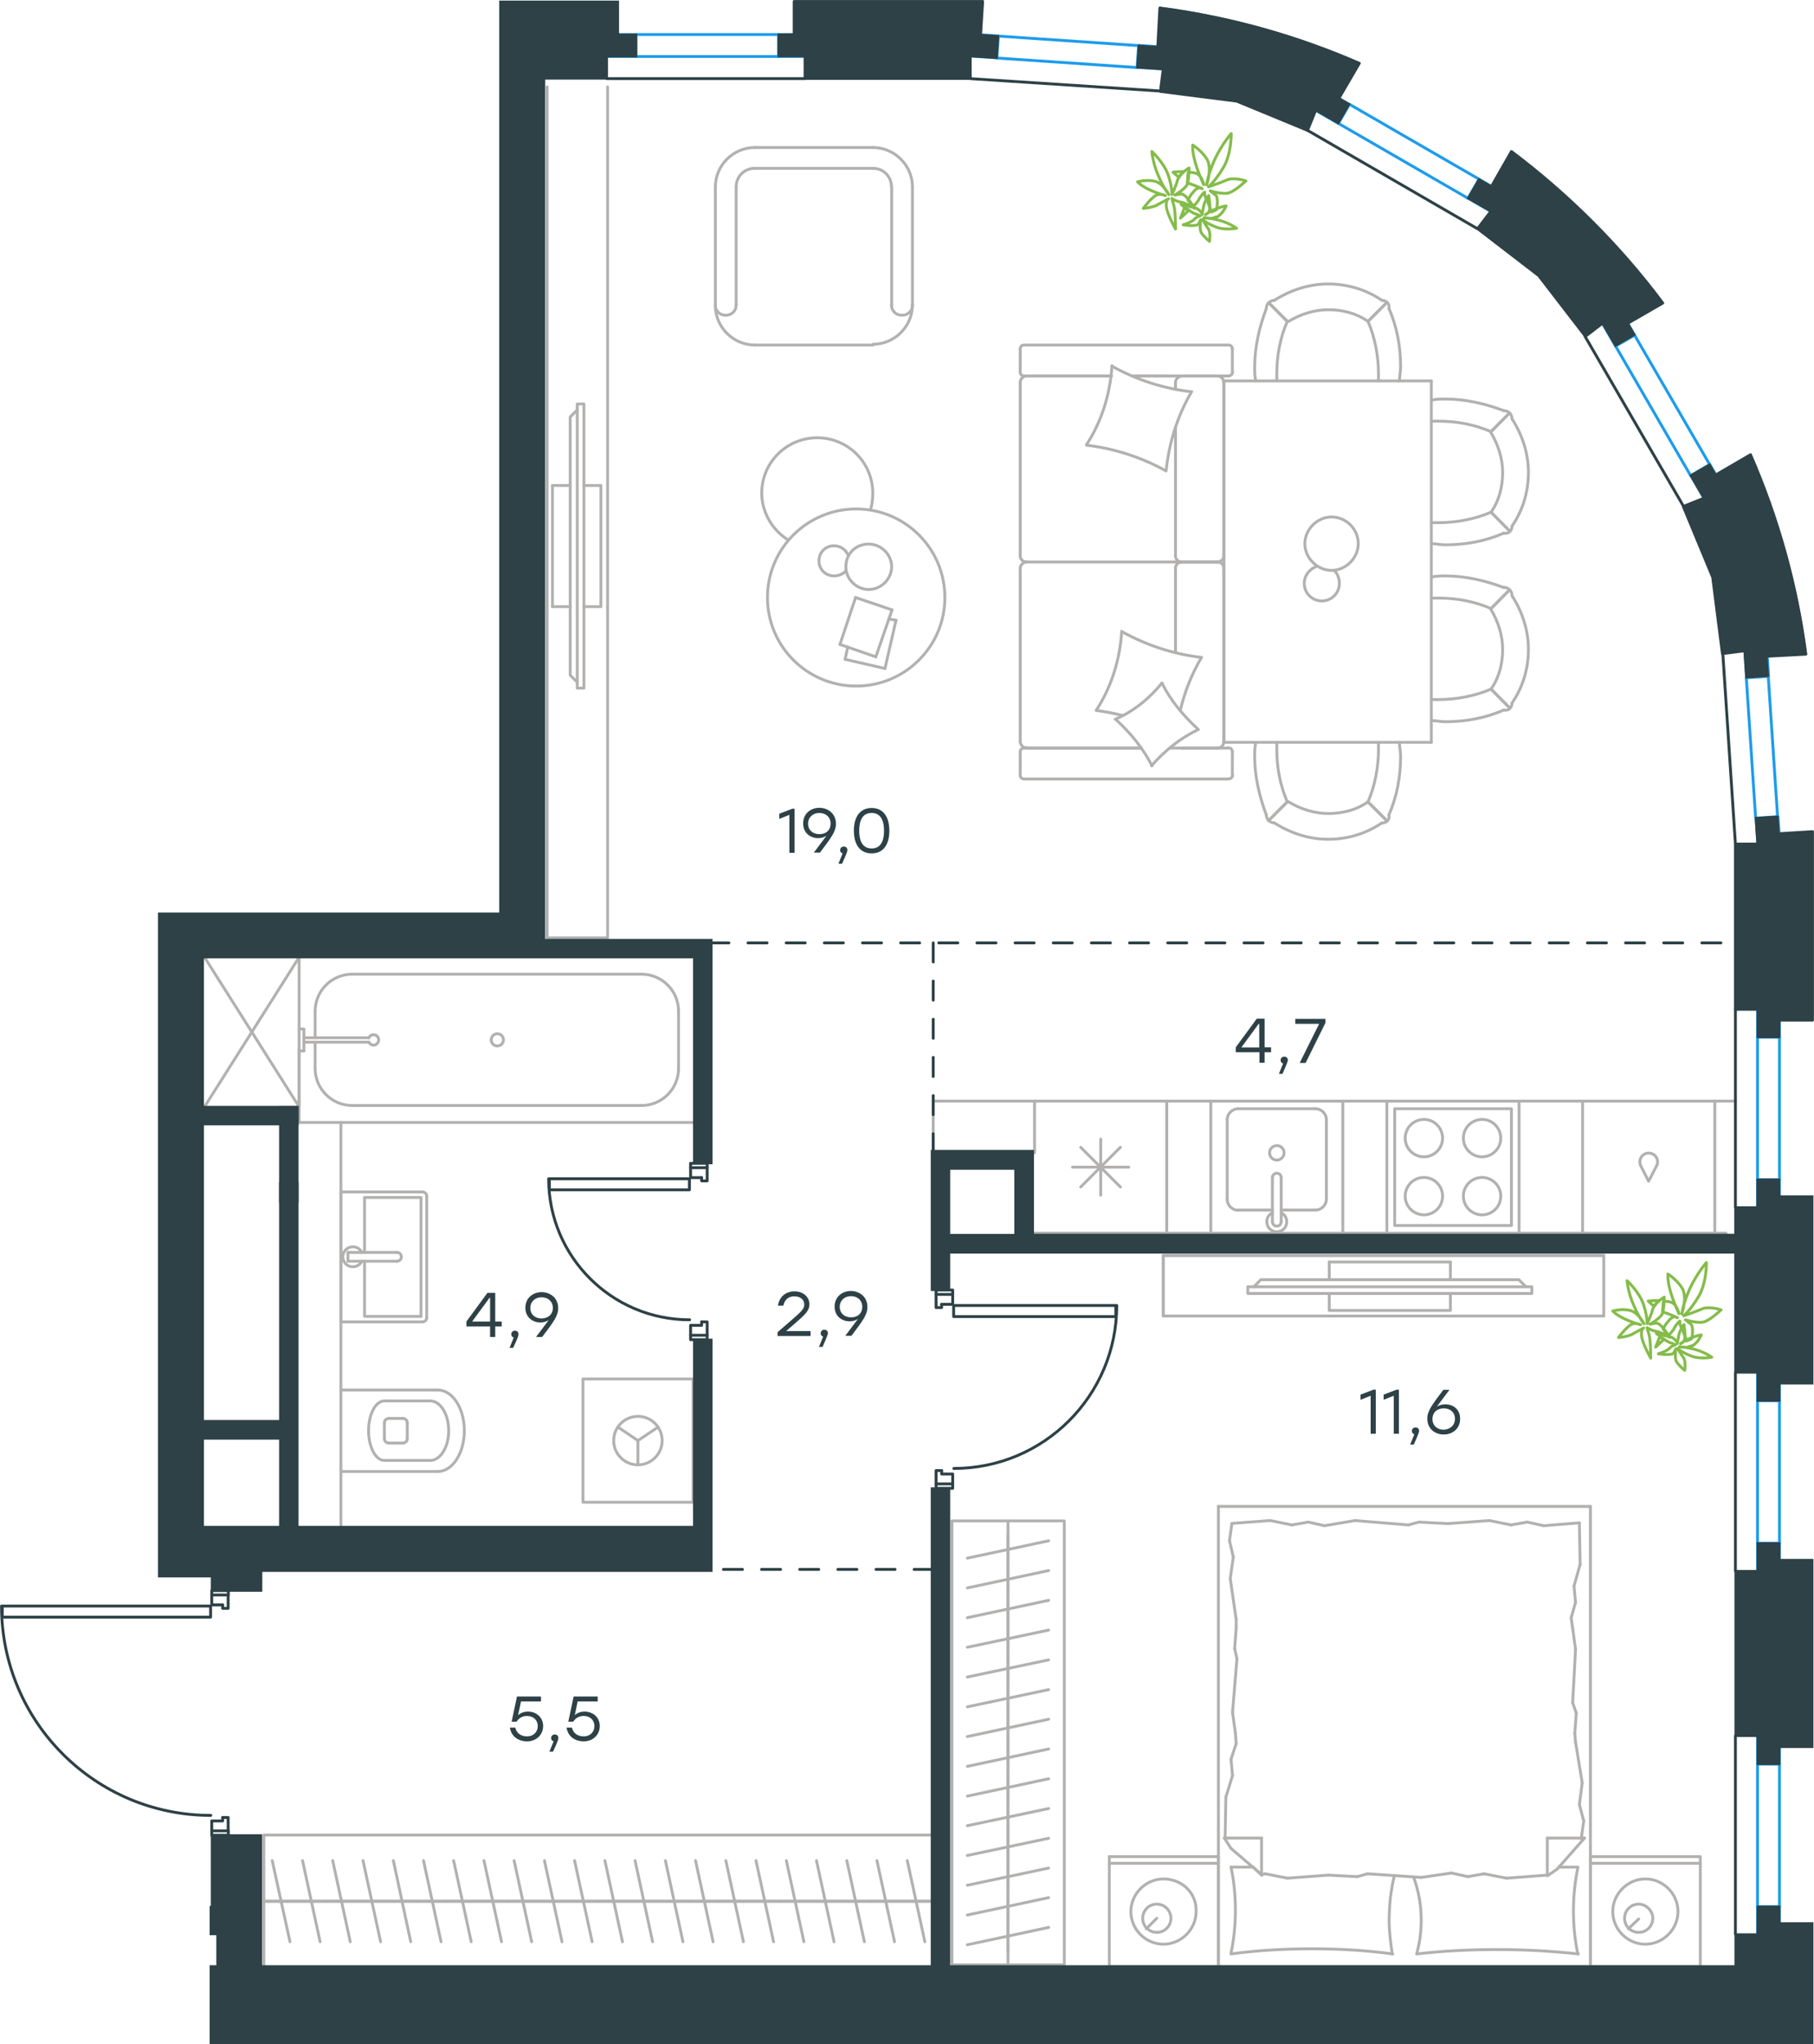 <?xml version="1.0" encoding="utf-8"?>
<!-- Generator: Adobe Illustrator 26.5.0, SVG Export Plug-In . SVG Version: 6.00 Build 0)  -->
<svg version="1.1" id="Слой_1" xmlns="http://www.w3.org/2000/svg" xmlns:xlink="http://www.w3.org/1999/xlink" x="0px" y="0px"
	 viewBox="0 0 950.9 1071.2" style="enable-background:new 0 0 950.9 1071.2;" xml:space="preserve">
<style type="text/css">
	.st0{fill:none;stroke:#B2B1B0;stroke-width:1.5;stroke-linecap:round;stroke-linejoin:round;stroke-miterlimit:22.926;}
	.st1{enable-background:new    ;}
	.st2{fill:#2D4146;}
	.st3{fill:none;stroke:#84BC4A;stroke-width:1.5;stroke-linecap:round;stroke-linejoin:round;stroke-miterlimit:22.926;}
	
		.st4{fill:none;stroke:#2D4146;stroke-width:1.5;stroke-linecap:round;stroke-linejoin:round;stroke-miterlimit:22.926;stroke-dasharray:10;}
	.st5{fill:none;stroke:#1D9CEB;stroke-width:1.5;stroke-linecap:round;stroke-linejoin:round;stroke-miterlimit:22.926;}
	.st6{fill:none;stroke:#1D9CEB;stroke-width:1.5;stroke-linecap:round;stroke-linejoin:round;stroke-miterlimit:22.925;}
	.st7{fill:none;stroke:#1D9CEB;stroke-width:1.5;stroke-linecap:round;stroke-linejoin:round;stroke-miterlimit:22.926;}
	.st8{fill:none;stroke:#1D9CEB;stroke-width:1.5;stroke-linecap:round;stroke-linejoin:round;stroke-miterlimit:22.926;}
	.st9{fill:none;stroke:#1D9CEB;stroke-width:1.5;stroke-linecap:round;stroke-linejoin:round;stroke-miterlimit:22.927;}
	.st10{fill:none;stroke:#1D9CEB;stroke-width:1.5;stroke-linecap:round;stroke-linejoin:round;stroke-miterlimit:22.927;}
	.st11{fill:none;stroke:#1D9CEB;stroke-width:1.5;stroke-linecap:round;stroke-linejoin:round;stroke-miterlimit:22.925;}
	.st12{fill:none;stroke:#2D4146;stroke-width:1.5;stroke-linecap:round;stroke-linejoin:round;stroke-miterlimit:22.926;}
	.st13{fill-rule:evenodd;clip-rule:evenodd;fill:#2D4146;stroke:#2D4146;stroke-miterlimit:10;}
</style>
<line class="st0" x1="139.4" y1="996.3" x2="155.3" y2="996.3"/>
<line class="st0" x1="152" y1="1017.5" x2="142.7" y2="975"/>
<line class="st0" x1="155.3" y1="996.3" x2="171.1" y2="996.3"/>
<line class="st0" x1="167.8" y1="1017.5" x2="158.6" y2="975"/>
<line class="st0" x1="171.1" y1="996.3" x2="187" y2="996.3"/>
<line class="st0" x1="183.6" y1="1017.5" x2="174.4" y2="975"/>
<line class="st0" x1="187" y1="996.3" x2="202.8" y2="996.3"/>
<line class="st0" x1="199.5" y1="1017.5" x2="190.3" y2="975"/>
<line class="st0" x1="202.8" y1="996.3" x2="218.7" y2="996.3"/>
<line class="st0" x1="215.3" y1="1017.5" x2="206.2" y2="975"/>
<line class="st0" x1="218.7" y1="996.3" x2="234.5" y2="996.3"/>
<line class="st0" x1="231.2" y1="1017.5" x2="222" y2="975"/>
<line class="st0" x1="234.5" y1="996.3" x2="250.4" y2="996.3"/>
<line class="st0" x1="247" y1="1017.5" x2="237.8" y2="975"/>
<line class="st0" x1="250.4" y1="996.3" x2="266.2" y2="996.3"/>
<line class="st0" x1="262.9" y1="1017.5" x2="253.7" y2="975"/>
<line class="st0" x1="266.2" y1="996.3" x2="282.1" y2="996.3"/>
<line class="st0" x1="278.7" y1="1017.5" x2="269.5" y2="975"/>
<line class="st0" x1="282.1" y1="996.3" x2="297.9" y2="996.3"/>
<line class="st0" x1="294.6" y1="1017.5" x2="285.4" y2="975"/>
<line class="st0" x1="297.9" y1="996.3" x2="313.8" y2="996.3"/>
<line class="st0" x1="310.4" y1="1017.5" x2="301.2" y2="975"/>
<line class="st0" x1="313.8" y1="996.3" x2="329.6" y2="996.3"/>
<line class="st0" x1="326.3" y1="1017.5" x2="317.1" y2="975"/>
<line class="st0" x1="329.6" y1="996.3" x2="345.4" y2="996.3"/>
<line class="st0" x1="342.1" y1="1017.5" x2="332.9" y2="975"/>
<line class="st0" x1="345.4" y1="996.3" x2="361.3" y2="996.3"/>
<line class="st0" x1="358" y1="1017.5" x2="348.8" y2="975"/>
<line class="st0" x1="361.3" y1="996.3" x2="377.1" y2="996.3"/>
<line class="st0" x1="373.8" y1="1017.5" x2="364.6" y2="975"/>
<line class="st0" x1="377.1" y1="996.3" x2="393" y2="996.3"/>
<line class="st0" x1="389.7" y1="1017.5" x2="380.5" y2="975"/>
<line class="st0" x1="138.3" y1="996.3" x2="489.2" y2="996.3"/>
<line class="st0" x1="393" y1="996.3" x2="408.8" y2="996.3"/>
<line class="st0" x1="405.5" y1="1017.5" x2="396.3" y2="975"/>
<line class="st0" x1="408.8" y1="996.3" x2="424.7" y2="996.3"/>
<line class="st0" x1="421.4" y1="1017.5" x2="412.2" y2="975"/>
<line class="st0" x1="424.7" y1="996.3" x2="440.5" y2="996.3"/>
<line class="st0" x1="437.2" y1="1017.5" x2="428" y2="975"/>
<line class="st0" x1="440.5" y1="996.3" x2="456.4" y2="996.3"/>
<line class="st0" x1="453.1" y1="1017.5" x2="443.9" y2="975"/>
<line class="st0" x1="456.4" y1="996.3" x2="472.2" y2="996.3"/>
<line class="st0" x1="468.9" y1="1017.5" x2="459.7" y2="975"/>
<line class="st0" x1="472.2" y1="996.3" x2="488.1" y2="996.3"/>
<line class="st0" x1="484.8" y1="1017.5" x2="475.6" y2="975"/>
<polyline class="st0" points="489.2,1030.3 489.2,961.6 138.3,961.6 138.3,1030.3 "/>
<line class="st0" x1="696.8" y1="661.3" x2="696.8" y2="670.6"/>
<line class="st0" x1="760.3" y1="661.3" x2="760.3" y2="670.6"/>
<polyline class="st0" points="799.9,674.3 796.2,670.6 660.9,670.6 657.3,674.3 "/>
<rect x="654.1" y="674.3" class="st0" width="148.9" height="3.5"/>
<polyline class="st0" points="760.3,677.7 760.3,686.7 696.8,686.7 696.8,677.7 "/>
<line class="st0" x1="696.8" y1="661.3" x2="760.3" y2="661.3"/>
<polyline class="st0" points="840.7,657.9 609.8,657.9 609.8,689.6 840.7,689.6 "/>
<line class="st0" x1="609.8" y1="657.9" x2="609.8" y2="689.6"/>
<polyline class="st0" points="840.7,689.6 840.7,657.9 609.8,657.9 "/>
<line class="st0" x1="229.5" y1="728.4" x2="178.7" y2="728.4"/>
<path class="st0" d="M213.5,745.6c0-1.3-1-2.3-2.3-2.3"/>
<path class="st0" d="M211.2,756.2c1.3,0,2.3-1,2.3-2.3"/>
<path class="st0" d="M203.8,743.3c-1.3,0-2.3,1-2.3,2.3"/>
<path class="st0" d="M201.5,753.9c0,1.3,1,2.3,2.3,2.3"/>
<line class="st0" x1="203.8" y1="743.3" x2="211.2" y2="743.3"/>
<line class="st0" x1="213.5" y1="745.6" x2="213.5" y2="753.9"/>
<line class="st0" x1="211.2" y1="756.2" x2="203.8" y2="756.2"/>
<line class="st0" x1="201.5" y1="753.9" x2="201.5" y2="745.6"/>
<path class="st0" d="M201.5,734.1c-4.6,0-8.3,7-8.3,15.6s3.7,15.6,8.3,15.6"/>
<line class="st0" x1="225.5" y1="734.1" x2="201.5" y2="734.1"/>
<path class="st0" d="M225.5,765.3c5.4,0,9.7-7,9.7-15.6s-4.3-15.6-9.7-15.6"/>
<line class="st0" x1="225.5" y1="765.3" x2="201.5" y2="765.3"/>
<path class="st0" d="M229.5,771.1c7.7,0,13.9-9.6,13.9-21.4c0-11.8-6.2-21.3-13.9-21.3"/>
<line class="st0" x1="229.5" y1="771.1" x2="178.7" y2="771.1"/>
<line class="st0" x1="289.6" y1="317.9" x2="298.9" y2="317.9"/>
<line class="st0" x1="289.6" y1="254.4" x2="298.9" y2="254.4"/>
<polyline class="st0" points="302.6,214.8 298.9,218.5 298.9,353.8 302.6,357.5 "/>
<rect x="302.6" y="211.7" class="st0" width="3.5" height="148.9"/>
<polyline class="st0" points="306,254.4 315,254.4 315,317.9 306,317.9 "/>
<line class="st0" x1="289.6" y1="317.9" x2="289.6" y2="254.4"/>
<polyline class="st0" points="286.8,45.5 286.8,491.5 318.5,491.5 318.5,45.5 "/>
<line class="st0" x1="566.5" y1="601.2" x2="587.3" y2="622"/>
<line class="st0" x1="566.5" y1="622" x2="587.3" y2="601.2"/>
<line class="st0" x1="577" y1="596.9" x2="577" y2="626.3"/>
<line class="st0" x1="562.2" y1="611.6" x2="591.7" y2="611.6"/>
<polyline class="st0" points="611.6,577 611.6,646.2 542.3,646.2 "/>
<polyline class="st0" points="542.3,604.1 542.3,577 611.6,577 "/>
<line class="st0" x1="649.1" y1="634.1" x2="667" y2="634.1"/>
<path class="st0" d="M665.5,604.1c0,2.1,1.7,3.8,3.8,3.8s3.8-1.7,3.8-3.8s-1.7-3.8-3.8-3.8C667.2,600.4,665.5,602,665.5,604.1"/>
<path class="st0" d="M671.6,617.1c0-1.3-1-2.3-2.3-2.3s-2.3,1-2.3,2.3"/>
<line class="st0" x1="667" y1="640.2" x2="667" y2="617.1"/>
<path class="st0" d="M667,640.2c0,1.3,1,2.3,2.3,2.3s2.3-1,2.3-2.3"/>
<line class="st0" x1="671.6" y1="640.2" x2="671.6" y2="617.1"/>
<path class="st0" d="M667,635.5c-2.2,1.1-3.4,3.5-2.8,5.9c0.5,2.4,2.7,4.1,5.1,4.1s4.6-1.7,5.1-4.1c0.5-2.4-0.6-4.8-2.8-5.9"/>
<path class="st0" d="M643.3,628.4c0,3.2,2.6,5.8,5.8,5.8"/>
<path class="st0" d="M689.5,634.1c3.2,0,5.8-2.6,5.8-5.8"/>
<path class="st0" d="M649.1,581c-3.2,0-5.8,2.6-5.8,5.8"/>
<path class="st0" d="M695.3,586.8c0-3.2-2.6-5.8-5.8-5.8"/>
<line class="st0" x1="643.3" y1="628.4" x2="643.3" y2="586.8"/>
<line class="st0" x1="649.1" y1="581" x2="689.5" y2="581"/>
<line class="st0" x1="695.3" y1="586.8" x2="695.3" y2="628.4"/>
<line class="st0" x1="689.5" y1="634.1" x2="671.6" y2="634.1"/>
<rect x="634.7" y="577" class="st0" width="69.2" height="69.3"/>
<rect x="727" y="577" class="st0" width="69.3" height="69.3"/>
<rect x="731.1" y="581" class="st0" width="61.2" height="61.2"/>
<path class="st0" d="M756.2,626.8c0-5.4-4.4-9.8-9.8-9.8c-5.4,0-9.8,4.4-9.8,9.8c0,5.4,4.4,9.8,9.8,9.8S756.2,632.3,756.2,626.8"/>
<path class="st0" d="M786.7,596.4c0-5.4-4.4-9.8-9.8-9.8c-5.4,0-9.8,4.4-9.8,9.8c0,5.4,4.4,9.8,9.8,9.8S786.7,601.8,786.7,596.4"/>
<path class="st0" d="M786.7,626.8c0-5.4-4.4-9.8-9.8-9.8c-5.4,0-9.8,4.4-9.8,9.8c0,5.4,4.4,9.8,9.8,9.8S786.7,632.3,786.7,626.8"/>
<path class="st0" d="M756.2,596.4c0-5.4-4.4-9.8-9.8-9.8c-5.4,0-9.8,4.4-9.8,9.8c0,5.4,4.4,9.8,9.8,9.8S756.2,601.8,756.2,596.4"/>
<line class="st0" x1="909.7" y1="577" x2="611.6" y2="577"/>
<polyline class="st0" points="611.6,577 611.6,646.2 904.8,646.2 611.6,646.2 "/>
<polyline class="st0" points="542.3,577 489.2,577 489.2,602.4 "/>
<path class="st0" d="M868.5,610.7c0.9-1.9,0.3-4.2-1.4-5.5s-4-1.3-5.7,0s-2.2,3.6-1.4,5.5"/>
<polyline class="st0" points="868.5,610.7 864.2,619 860,610.7 "/>
<rect x="829.6" y="577" class="st0" width="69.3" height="69.3"/>
<line class="st0" x1="528.4" y1="804.2" x2="528.4" y2="819.8"/>
<line class="st0" x1="507.1" y1="816.5" x2="549.7" y2="807.4"/>
<line class="st0" x1="528.4" y1="819.8" x2="528.4" y2="835.3"/>
<line class="st0" x1="507.1" y1="832.1" x2="549.7" y2="823"/>
<line class="st0" x1="528.4" y1="835.3" x2="528.4" y2="850.9"/>
<line class="st0" x1="507.1" y1="847.7" x2="549.7" y2="838.6"/>
<line class="st0" x1="528.4" y1="850.9" x2="528.4" y2="866.5"/>
<line class="st0" x1="507.1" y1="863.2" x2="549.7" y2="854.2"/>
<line class="st0" x1="528.4" y1="866.5" x2="528.4" y2="882.1"/>
<line class="st0" x1="507.1" y1="878.8" x2="549.7" y2="869.8"/>
<line class="st0" x1="528.4" y1="882.1" x2="528.4" y2="897.7"/>
<line class="st0" x1="507.1" y1="894.4" x2="549.7" y2="885.4"/>
<line class="st0" x1="528.4" y1="897.7" x2="528.4" y2="913.3"/>
<line class="st0" x1="507.1" y1="910" x2="549.7" y2="900.9"/>
<line class="st0" x1="528.4" y1="913.3" x2="528.4" y2="928.8"/>
<line class="st0" x1="507.1" y1="925.6" x2="549.7" y2="916.5"/>
<line class="st0" x1="528.4" y1="797" x2="528.4" y2="1029.5"/>
<line class="st0" x1="528.4" y1="928.8" x2="528.4" y2="944.4"/>
<line class="st0" x1="507.1" y1="941.2" x2="549.7" y2="932.1"/>
<line class="st0" x1="528.4" y1="944.4" x2="528.4" y2="960"/>
<line class="st0" x1="507.1" y1="956.7" x2="549.7" y2="947.7"/>
<line class="st0" x1="528.4" y1="960" x2="528.4" y2="975.6"/>
<line class="st0" x1="507.1" y1="972.3" x2="549.7" y2="963.3"/>
<line class="st0" x1="528.4" y1="975.6" x2="528.4" y2="991.2"/>
<line class="st0" x1="507.1" y1="987.9" x2="549.7" y2="978.9"/>
<line class="st0" x1="528.4" y1="991.2" x2="528.4" y2="1006.7"/>
<line class="st0" x1="507.1" y1="1003.5" x2="549.7" y2="994.4"/>
<line class="st0" x1="528.4" y1="1006.7" x2="528.4" y2="1022.3"/>
<line class="st0" x1="507.1" y1="1019.1" x2="549.7" y2="1010"/>
<rect x="499" y="797" class="st0" width="58.9" height="232.6"/>
<line class="st0" x1="182.4" y1="656.3" x2="182.4" y2="660.9"/>
<line class="st0" x1="191.1" y1="656.3" x2="191.1" y2="627.5"/>
<polyline class="st0" points="191.1,660.9 191.1,689.8 220.7,689.8 "/>
<polyline class="st0" points="220.7,689.8 220.7,627.5 191.1,627.5 "/>
<path class="st0" d="M223.7,626.9c0-1.3-1-2.3-2.3-2.3"/>
<path class="st0" d="M221.4,692.7c1.3,0,2.3-1,2.3-2.3"/>
<path class="st0" d="M208.1,660.9c1.3,0,2.3-1,2.3-2.3s-1-2.3-2.3-2.3"/>
<line class="st0" x1="182.4" y1="656.3" x2="208.1" y2="656.3"/>
<line class="st0" x1="182.4" y1="660.9" x2="208.1" y2="660.9"/>
<path class="st0" d="M189.7,656.3c-1.1-2.2-3.5-3.4-5.9-2.8c-2.4,0.5-4.1,2.7-4.1,5.1c0,2.4,1.7,4.6,4.1,5.1
	c2.4,0.5,4.8-0.6,5.9-2.8"/>
<line class="st0" x1="178.7" y1="624.6" x2="221.4" y2="624.6"/>
<line class="st0" x1="223.7" y1="626.9" x2="223.7" y2="690.4"/>
<polyline class="st0" points="221.4,692.7 178.7,692.7 178.7,624.6 "/>
<line class="st0" x1="165.2" y1="529.9" x2="165.2" y2="543.8"/>
<path class="st0" d="M193.4,546.1c0.5,1.1,1.8,1.8,3,1.5s2.1-1.4,2.1-2.7s-0.9-2.4-2.1-2.6c-1.2-0.3-2.5,0.3-3,1.5"/>
<line class="st0" x1="159.3" y1="543.8" x2="193.4" y2="543.8"/>
<line class="st0" x1="159.3" y1="546.1" x2="193.4" y2="546.1"/>
<line class="st0" x1="159.3" y1="550.7" x2="156.8" y2="550.7"/>
<polyline class="st0" points="159.3,550.7 159.3,539.2 156.8,539.2 "/>
<path class="st0" d="M257.5,544.9c0,1.8,1.4,3.2,3.2,3.2c1.8,0,3.2-1.4,3.2-3.2s-1.4-3.2-3.2-3.2S257.5,543.2,257.5,544.9"/>
<path class="st0" d="M184.6,510.5c-10.7,0-19.4,8.7-19.4,19.4"/>
<path class="st0" d="M165.2,559.9c0,10.7,8.7,19.4,19.4,19.4"/>
<path class="st0" d="M355.7,529.9c0-10.7-8.7-19.4-19.4-19.4"/>
<path class="st0" d="M336.3,579.3c10.7,0,19.4-8.7,19.4-19.4"/>
<line class="st0" x1="165.2" y1="559.9" x2="165.2" y2="546.1"/>
<line class="st0" x1="184.6" y1="510.5" x2="336.3" y2="510.5"/>
<line class="st0" x1="355.7" y1="529.9" x2="355.7" y2="559.9"/>
<line class="st0" x1="336.3" y1="579.3" x2="184.6" y2="579.3"/>
<polyline class="st0" points="364.6,588.2 156.8,588.2 156.8,501.6 "/>
<g>
	<polyline class="st0" points="323.9,747.8 334.4,754.9 345,747.8 	"/>
	<line class="st0" x1="334.4" y1="754.9" x2="334.4" y2="767.6"/>
	<path class="st0" d="M334.4,742.2c-7,0-12.7,5.7-12.7,12.7s5.7,12.7,12.7,12.7s12.7-5.7,12.7-12.7S341.4,742.2,334.4,742.2"/>
	<rect x="305.6" y="722.6" class="st0" width="57.7" height="64.6"/>
</g>
<line class="st0" x1="178.7" y1="800.1" x2="178.7" y2="588.2"/>
<polyline class="st0" points="107.2,501.6 156.8,580 156.8,549.6 "/>
<line class="st0" x1="156.8" y1="501.6" x2="107.2" y2="580"/>
<g>
	<line class="st0" x1="616.2" y1="224.5" x2="616.2" y2="291.4"/>
	<line class="st0" x1="534.8" y1="406.2" x2="534.8" y2="393.9"/>
	<line class="st0" x1="534.8" y1="388.5" x2="534.8" y2="297.6"/>
	<line class="st0" x1="593.7" y1="197" x2="612.8" y2="197"/>
	<line class="st0" x1="538.2" y1="197" x2="582.6" y2="197"/>
	<line class="st0" x1="538.2" y1="392" x2="598.3" y2="392"/>
	<line class="st0" x1="619.3" y1="294.5" x2="638.4" y2="294.5"/>
	<line class="st0" x1="616.2" y1="297.6" x2="616.2" y2="341.8"/>
	<line class="st0" x1="646" y1="182.8" x2="646" y2="195"/>
	<line class="st0" x1="638.4" y1="294.5" x2="619.3" y2="294.5"/>
	<line class="st0" x1="641.5" y1="388.5" x2="641.5" y2="297.6"/>
	<line class="st0" x1="598.3" y1="392" x2="536.8" y2="392"/>
	<line class="st0" x1="534.8" y1="291.4" x2="534.8" y2="200.4"/>
	<line class="st0" x1="534.8" y1="195" x2="534.8" y2="182.8"/>
	<line class="st0" x1="616.2" y1="200.4" x2="616.2" y2="203.8"/>
	<line class="st0" x1="643.8" y1="197" x2="593.7" y2="197"/>
	<line class="st0" x1="616.2" y1="200.4" x2="616.2" y2="203.8"/>
	<line class="st0" x1="638.4" y1="197" x2="619.3" y2="197"/>
	<line class="st0" x1="638.4" y1="294.5" x2="619.3" y2="294.5"/>
	<line class="st0" x1="641.5" y1="291.4" x2="641.5" y2="200.4"/>
	<line class="st0" x1="582.6" y1="197" x2="536.8" y2="197"/>
	<line class="st0" x1="643.8" y1="408.2" x2="536.8" y2="408.2"/>
	<line class="st0" x1="646" y1="393.9" x2="646" y2="406.2"/>
	<line class="st0" x1="613.2" y1="392" x2="643.8" y2="392"/>
	<line class="st0" x1="619.3" y1="294.5" x2="538.2" y2="294.5"/>
	<line class="st0" x1="619.3" y1="392" x2="638.4" y2="392"/>
	<path class="st0" d="M643.8,197c1.6,0,2.3-1.1,2.3-2"/>
	<path class="st0" d="M536.8,392c-1.4,0-2,1.1-2,2"/>
	<path class="st0" d="M646,393.9c0-1.4-1.1-2-2-2"/>
	<path class="st0" d="M616.2,291.4c0,1.6,1.4,3.1,3.4,3.1"/>
	<path class="st0" d="M638.4,392c1.6,0,3.1-1.4,3.1-3.4"/>
	<path class="st0" d="M641.5,200.4c0-1.7-1.4-3.4-3.4-3.4"/>
	<path class="st0" d="M534.8,291.4c0,1.6,1.4,3.1,3.4,3.1"/>
	<path class="st0" d="M638.1,294.5c1.7,0,3.4-1.3,3.4-3.1"/>
	<path class="st0" d="M538.2,294.5c-1.7,0-3.4,1.4-3.4,3.4"/>
	<path class="st0" d="M646,182.8c0-1.4-1.1-2-2-2H536.8c-1.4,0-2,1.1-2,2"/>
	<path class="st0" d="M641.5,297.6c0-1.6-1.4-3.1-3.4-3.1"/>
	<path class="st0" d="M534.8,406.2c0,1.4,1.1,2,2,2"/>
	<path class="st0" d="M538.2,197c-1.7,0-3.4,1.4-3.4,3.4"/>
	<path class="st0" d="M534.8,195c0,1.4,1.1,2,2,2"/>
	<path class="st0" d="M534.8,388.5c0,1.7,1.4,3.4,3.4,3.4"/>
	<path class="st0" d="M620,197c-1.9,0-3.8,1.4-3.8,3.4"/>
	<path class="st0" d="M619.6,294.5c-1.7,0-3.4,1.3-3.4,3.1"/>
	<path class="st0" d="M643.8,408.2c1.6,0,2.3-1.1,2.3-2"/>
	<path class="st0" d="M611.1,246.7c-12.8-7.1-27-11.7-41.5-13.4"/>
	<path class="st0" d="M603.9,401.3c-4.8-9.4-11.4-17.3-19.1-24.4"/>
	<path class="st0" d="M584.6,376.9c9.4-4,17.9-10.8,24.5-19"/>
	<path class="st0" d="M569.5,233.1c8-12.2,12.5-26.7,13.4-41.5"/>
	<path class="st0" d="M588.3,331.1c12.8,7.1,27,11.7,41.5,13.4"/>
	<path class="st0" d="M629.8,344.5c-5.1,8.8-8.8,17.9-11.1,27.8"/>
	<path class="st0" d="M574.6,372.3c8-12.2,12.5-26.7,13.4-41.5"/>
	<path class="st0" d="M582.9,191.9c12.8,7.1,27,11.7,41.5,13.4"/>
	<path class="st0" d="M624.7,205.2c-7.4,12.5-11.9,26.7-13.4,41.5"/>
	<path class="st0" d="M609.1,357.9c4.6,9.4,11.4,17.3,19.1,24.4"/>
	<path class="st0" d="M588.3,374.9c-4.3-1.1-9.1-2-13.4-2.6"/>
	<path class="st0" d="M628.1,382.3c-9.4,4.5-17.6,11.1-24.5,19"/>
</g>
<g>
	<line class="st0" x1="463.9" y1="350.3" x2="443" y2="345.5"/>
	<line class="st0" x1="443" y1="345.5" x2="444.4" y2="339"/>
	<line class="st0" x1="465.9" y1="324.4" x2="469.7" y2="325"/>
	<line class="st0" x1="469.7" y1="325" x2="463.9" y2="350.3"/>
	<line class="st0" x1="459.1" y1="344.2" x2="440.3" y2="337.7"/>
	<line class="st0" x1="440.3" y1="337.7" x2="448.5" y2="313.1"/>
	<line class="st0" x1="448.5" y1="313.1" x2="467.6" y2="319.6"/>
	<line class="st0" x1="467.6" y1="319.6" x2="459.1" y2="344.2"/>
	<ellipse class="st0" cx="448.8" cy="313.1" rx="46.5" ry="46.4"/>
	<path class="st0" d="M443.4,297c0,6.5,5.5,11.9,12,11.9s12-5.5,12-11.9s-5.5-11.9-12-11.9C448.5,285.1,443.4,290.2,443.4,297z"/>
	<path class="st0" d="M443.4,299.1c-1.4,1.7-3.8,2.7-6.2,2.7c-4.4,0-7.9-3.4-7.9-7.9c0-4.4,3.4-7.9,7.9-7.9c3.4,0,6.2,2,7.5,5.1"/>
	<path class="st0" d="M413.3,283c-8.5-5.1-14-14.7-14-24.6c0-16,13-29,29.1-29s29.1,13,29.1,29c0,2.8-0.3,5.7-1.1,8.5"/>
</g>
<g>
	<line class="st0" x1="641.6" y1="389" x2="641.6" y2="199.6"/>
	<line class="st0" x1="641.6" y1="199.6" x2="750.3" y2="199.6"/>
	<line class="st0" x1="750.3" y1="199.6" x2="750.3" y2="389"/>
	<line class="st0" x1="750.3" y1="389" x2="641.6" y2="389"/>
	<path class="st0" d="M698,270.9c-7.5,0-14,6.5-14,14s6.5,14,14,14s14-6.5,14-14C712,277.1,705.5,270.9,698,270.9z"/>
	<path class="st0" d="M699.4,298.9c1.7,1.7,2.7,4.1,2.7,6.8c0,5.1-4.1,9.2-9.2,9.2c-5.1,0-9.2-4.1-9.2-9.2c0-4.1,2.7-7.5,6.5-8.9"/>
	<path class="st0" d="M781.6,268.4c4.3-6.1,6.1-13.5,6.1-20.8s-2.4-14.7-6.1-20.8"/>
	<path class="st0" d="M750.3,284.9c2.4,0,4.9,0.6,7.3,0.6c10.4,0,20.8-1.8,30.6-6.1"/>
	<path class="st0" d="M788.3,215.2c-9.8-3.7-20.2-6.1-30.6-6.1c-2.4,0-4.9,0-7.3,0.6"/>
	<path class="st0" d="M750.3,273.9c1.2,0,2.4,0,3.7,0c9.2,0,19-1.8,27.6-5.5"/>
	<path class="st0" d="M781.6,226.2c-8.6-3.7-17.8-5.5-27.6-5.5c-1.2,0-2.4,0-3.7,0"/>
	<path class="st0" d="M792.6,275.7c5.5-8,8.6-17.7,8.6-28.1c0-9.8-3.1-19.6-8.6-28.1"/>
	<line class="st0" x1="781.6" y1="268.4" x2="791.3" y2="278.2"/>
	<line class="st0" x1="781.6" y1="226.2" x2="791.3" y2="216.4"/>
	<line class="st0" x1="781.6" y1="268.4" x2="791.3" y2="278.2"/>
	<line class="st0" x1="781.6" y1="226.2" x2="791.3" y2="216.4"/>
	<path class="st0" d="M792.6,219.5c0-2.4-1.8-4.3-4.3-4.3"/>
	<path class="st0" d="M788.3,279.4c2.4,0.5,4.3-1.2,4.3-3.7"/>
	<path class="st0" d="M781.6,361.1c4.3-6.1,6.1-13.5,6.1-20.8s-2.4-14.7-6.1-20.8"/>
	<path class="st0" d="M750.3,377.6c2.4,0,4.9,0.6,7.3,0.6c10.4,0,20.8-1.8,30.6-6.1"/>
	<path class="st0" d="M788.3,307.9c-9.8-3.7-20.2-6.1-30.6-6.1c-2.4,0-4.9,0-7.3,0.6"/>
	<path class="st0" d="M750.3,366.6c1.2,0,2.4,0,3.7,0c9.2,0,19-1.8,27.6-5.5"/>
	<path class="st0" d="M781.6,318.9c-8.6-3.7-17.8-5.5-27.6-5.5c-1.2,0-2.4,0-3.7,0"/>
	<path class="st0" d="M792.6,368.4c5.5-8,8.6-17.7,8.6-28.1c0-9.8-3.1-19.6-8.6-28.1"/>
	<line class="st0" x1="781.6" y1="361.1" x2="791.3" y2="370.9"/>
	<line class="st0" x1="781.6" y1="318.9" x2="791.3" y2="309.1"/>
	<line class="st0" x1="781.6" y1="361.1" x2="791.3" y2="370.9"/>
	<line class="st0" x1="781.6" y1="318.9" x2="791.3" y2="309.1"/>
	<path class="st0" d="M792.6,312.1c0-2.4-1.8-4.3-4.3-4.3"/>
	<path class="st0" d="M788.3,372.1c2.4,0.5,4.3-1.2,4.3-3.7"/>
	<path class="st0" d="M717.1,168.4c-6.1-4.3-13.5-6.1-20.8-6.1s-14.7,2.4-20.8,6.1"/>
	<path class="st0" d="M733.6,199.6c0-2.4,0.6-4.9,0.6-7.3c0-10.4-1.8-20.8-6.1-30.6"/>
	<path class="st0" d="M663.8,161.7c-3.7,9.8-6.1,20.2-6.1,30.6c0,2.4,0,4.9,0.6,7.3"/>
	<path class="st0" d="M722.6,199.6c0-1.2,0-2.4,0-3.7c0-9.2-1.8-19-5.5-27.5"/>
	<path class="st0" d="M674.8,168.4c-3.7,8.6-5.5,17.7-5.5,27.5c0,1.2,0,2.4,0,3.7"/>
	<path class="st0" d="M724.4,157.4c-8-5.5-17.8-8.6-28.2-8.6c-9.8,0-19.6,3.1-28.2,8.6"/>
	<line class="st0" x1="717.1" y1="168.4" x2="726.9" y2="158.6"/>
	<line class="st0" x1="674.8" y1="168.4" x2="665" y2="158.6"/>
	<line class="st0" x1="717.1" y1="168.4" x2="726.9" y2="158.6"/>
	<line class="st0" x1="674.8" y1="168.4" x2="665" y2="158.6"/>
	<path class="st0" d="M668.1,157.4c-2.4,0-4.3,1.8-4.3,4.3"/>
	<path class="st0" d="M728.1,161.7c0.5-2.4-1.2-4.3-3.7-4.3"/>
	<path class="st0" d="M717.1,420.2c-6.1,4.3-13.5,6.1-20.8,6.1s-14.7-2.4-20.8-6.1"/>
	<path class="st0" d="M733.6,389c0,2.4,0.6,4.9,0.6,7.3c0,10.4-1.8,20.8-6.1,30.6"/>
	<path class="st0" d="M663.8,427c-3.7-9.8-6.1-20.2-6.1-30.6c0-2.4,0-4.9,0.6-7.3"/>
	<path class="st0" d="M722.6,389c0,1.2,0,2.4,0,3.7c0,9.2-1.8,19-5.5,27.5"/>
	<path class="st0" d="M674.8,420.2c-3.7-8.6-5.5-17.7-5.5-27.5c0-1.2,0-2.4,0-3.7"/>
	<path class="st0" d="M724.4,431.2c-8,5.5-17.8,8.6-28.2,8.6c-9.8,0-19.6-3.1-28.2-8.6"/>
	<line class="st0" x1="717.1" y1="420.2" x2="726.9" y2="430"/>
	<line class="st0" x1="674.8" y1="420.2" x2="665" y2="430"/>
	<line class="st0" x1="717.1" y1="420.2" x2="726.9" y2="430"/>
	<line class="st0" x1="674.8" y1="420.2" x2="665" y2="430"/>
	<path class="st0" d="M668.1,431.2c-2.4,0-4.3-1.8-4.3-4.3"/>
	<path class="st0" d="M728.1,427c0.5,2.4-1.2,4.3-3.7,4.3"/>
</g>
<g>
	<line class="st0" x1="478.3" y1="97.9" x2="478.3" y2="159.8"/>
	<line class="st0" x1="395.7" y1="77.3" x2="457.6" y2="77.3"/>
	<line class="st0" x1="375" y1="159.8" x2="375" y2="97.9"/>
	<line class="st0" x1="457.6" y1="180.8" x2="395.7" y2="180.8"/>
	<line class="st0" x1="457.6" y1="88.2" x2="395.7" y2="88.2"/>
	<line class="st0" x1="385.9" y1="159.8" x2="385.9" y2="97.9"/>
	<line class="st0" x1="467.4" y1="159.8" x2="467.4" y2="97.9"/>
	<path class="st0" d="M375,97.9c0-11.3,9.4-20.6,20.7-20.6"/>
	<path class="st0" d="M457.6,77.3c11.3,0,20.7,9.3,20.7,20.6"/>
	<path class="st0" d="M478.3,159.8c0,11.3-9.4,20.6-20.7,20.6"/>
	<path class="st0" d="M395.7,180.8c-11.3,0-20.7-9.3-20.7-20.6"/>
	<path class="st0" d="M457.6,88.2c5.5,0,9.7,4.3,9.7,9.7"/>
	<path class="st0" d="M385.9,97.9c0-5.4,4.3-9.7,9.7-9.7"/>
	<path class="st0" d="M478.3,159.8C478.3,160.2,478.3,160.2,478.3,159.8c0,3.1-2.3,5.4-5.5,5.4c-3.1,0-5.5-2.3-5.5-5.4"/>
	<path class="st0" d="M385.9,159.8C385.9,160.2,385.9,160.2,385.9,159.8c0,3.1-2.3,5.4-5.5,5.4c-3.1,0-5.5-2.3-5.5-5.4"/>
</g>
<g>
	<line class="st0" x1="638.7" y1="1030.6" x2="581.5" y2="1030.6"/>
	<line class="st0" x1="581.5" y1="972.9" x2="638.7" y2="972.9"/>
	<line class="st0" x1="638.7" y1="972.9" x2="638.7" y2="1030.6"/>
	<line class="st0" x1="581.5" y1="1030.6" x2="581.5" y2="972.9"/>
	<line class="st0" x1="606.4" y1="1005.2" x2="600.9" y2="1010.7"/>
	<line class="st0" x1="581.5" y1="976.4" x2="638.7" y2="976.4"/>
	<path class="st0" d="M609.9,984.6c-9.3,0-17.1,7.8-17.1,17.1c0,9.4,7.8,17.1,17.1,17.1s17.1-7.8,17.1-17.1
		C627.4,992,619.6,984.6,609.9,984.6z"/>
	<path class="st0" d="M606.4,997.8c-4.3,0-7.4,3.5-7.4,7.4c0,4.3,3.5,7.4,7.4,7.4c4.3,0,7.4-3.5,7.4-7.4S610.6,997.8,606.4,997.8z"
		/>
	<line class="st0" x1="833.7" y1="1030.6" x2="638.7" y2="1030.6"/>
	<line class="st0" x1="817.2" y1="978.4" x2="827.1" y2="978.4"/>
	<line class="st0" x1="661.3" y1="982.6" x2="661.3" y2="963.2"/>
	<line class="st0" x1="657" y1="978.4" x2="661.3" y2="982.6"/>
	<line class="st0" x1="833.7" y1="789.4" x2="833.7" y2="1030.6"/>
	<line class="st0" x1="641.8" y1="963.2" x2="661.3" y2="963.2"/>
	<line class="st0" x1="638.7" y1="1030.6" x2="638.7" y2="789.4"/>
	<line class="st0" x1="830.6" y1="963.2" x2="816.2" y2="979.5"/>
	<line class="st0" x1="816.2" y1="979.5" x2="811.1" y2="983"/>
	<line class="st0" x1="645.3" y1="978.4" x2="656.6" y2="978.4"/>
	<line class="st0" x1="811.1" y1="982.6" x2="811.1" y2="963.2"/>
	<line class="st0" x1="661.6" y1="982.6" x2="645.3" y2="968.6"/>
	<line class="st0" x1="645.3" y1="968.6" x2="641.8" y2="963.2"/>
	<line class="st0" x1="830.6" y1="963.2" x2="811.1" y2="963.2"/>
	<line class="st0" x1="743.8" y1="797.6" x2="759" y2="798.4"/>
	<line class="st0" x1="694.3" y1="799.5" x2="710.3" y2="796.8"/>
	<line class="st0" x1="677.2" y1="799.1" x2="685.8" y2="797.6"/>
	<line class="st0" x1="685.8" y1="797.6" x2="694.3" y2="799.5"/>
	<line class="st0" x1="738.3" y1="799.1" x2="743.8" y2="797.6"/>
	<line class="st0" x1="710.3" y1="796.8" x2="738.3" y2="799.1"/>
	<line class="st0" x1="645.7" y1="798.3" x2="665.9" y2="796.8"/>
	<line class="st0" x1="665.9" y1="796.8" x2="677.2" y2="799.1"/>
	<line class="st0" x1="809.2" y1="799.5" x2="827.9" y2="798"/>
	<line class="st0" x1="792.1" y1="799.1" x2="800.6" y2="797.6"/>
	<line class="st0" x1="800.6" y1="797.6" x2="809.2" y2="799.5"/>
	<line class="st0" x1="759" y1="798.4" x2="780.8" y2="796.8"/>
	<line class="st0" x1="780.8" y1="796.8" x2="792.1" y2="799.1"/>
	<line class="st0" x1="833.7" y1="789.4" x2="638.7" y2="789.4"/>
	<path class="st0" d="M742.6,1023.9c14-1.6,28-2.3,42.4-2.3c14,0,28.4,0.8,42.4,2.3"/>
	<path class="st0" d="M741,983.5c2.7,7.8,4,14.7,4,22.9c0,5.8-0.8,11.7-2.3,17.1"/>
	<path class="st0" d="M827.1,1023.9c-1.6-7.4-2.3-15.2-2.3-22.6c0-7.8,0.8-15.2,2.3-22.6"/>
	<path class="st0" d="M729.8,1023.9c-0.8-5.8-1.6-11.7-1.6-17.1c0-8.2,0.8-16,2.7-23.8"/>
	<line class="st0" x1="648" y1="913.7" x2="647.6" y2="908.2"/>
	<line class="st0" x1="646.1" y1="930.4" x2="645.3" y2="921.9"/>
	<line class="st0" x1="645.3" y1="921.9" x2="648" y2="913.7"/>
	<line class="st0" x1="642.2" y1="963.2" x2="642.6" y2="941.7"/>
	<line class="st0" x1="642.6" y1="941.7" x2="646.1" y2="930.4"/>
	<line class="st0" x1="647.2" y1="863.8" x2="648" y2="853.3"/>
	<line class="st0" x1="647.6" y1="908.2" x2="646.1" y2="897.3"/>
	<line class="st0" x1="648.4" y1="869.3" x2="647.2" y2="863.8"/>
	<line class="st0" x1="646.1" y1="897.3" x2="648.4" y2="869.3"/>
	<line class="st0" x1="648" y1="853.3" x2="648" y2="848.6"/>
	<line class="st0" x1="646.5" y1="815.9" x2="644.5" y2="807.3"/>
	<line class="st0" x1="644.5" y1="807.3" x2="645.7" y2="798.7"/>
	<line class="st0" x1="648" y1="848.6" x2="644.9" y2="827.2"/>
	<line class="st0" x1="644.9" y1="827.2" x2="646.5" y2="815.9"/>
	<line class="st0" x1="823.6" y1="847.8" x2="824.4" y2="853.3"/>
	<line class="st0" x1="825.1" y1="831.1" x2="825.9" y2="839.7"/>
	<line class="st0" x1="825.9" y1="839.7" x2="823.6" y2="847.8"/>
	<line class="st0" x1="827.9" y1="798" x2="828.3" y2="819.8"/>
	<line class="st0" x1="828.3" y1="819.8" x2="825.1" y2="831.1"/>
	<line class="st0" x1="826.3" y1="897.7" x2="825.5" y2="908.2"/>
	<line class="st0" x1="824.4" y1="853.3" x2="825.9" y2="864.2"/>
	<line class="st0" x1="824.4" y1="892.3" x2="826.3" y2="897.7"/>
	<line class="st0" x1="825.9" y1="864.2" x2="824.4" y2="892.3"/>
	<line class="st0" x1="825.5" y1="908.2" x2="825.9" y2="912.9"/>
	<line class="st0" x1="829" y1="962.8" x2="829" y2="963.6"/>
	<line class="st0" x1="827.9" y1="945.6" x2="830.2" y2="954.2"/>
	<line class="st0" x1="830.2" y1="954.2" x2="829" y2="962.8"/>
	<line class="st0" x1="825.9" y1="912.9" x2="829.4" y2="934.3"/>
	<line class="st0" x1="829.4" y1="934.3" x2="827.9" y2="945.6"/>
	<path class="st0" d="M645.3,1023.9c14-1.9,28-2.7,42.4-2.7c14,0,28.4,0.8,42.4,2.7"/>
	<path class="st0" d="M645.3,978.4c1.6,7.4,2.3,15.2,2.3,22.6c0,7.8-0.8,15.2-2.3,22.6"/>
	<line class="st0" x1="711.5" y1="983.4" x2="696.3" y2="982.6"/>
	<line class="st0" x1="760.9" y1="981.5" x2="745" y2="983.8"/>
	<line class="st0" x1="778" y1="981.9" x2="769.5" y2="983.4"/>
	<line class="st0" x1="769.5" y1="983.4" x2="760.9" y2="981.5"/>
	<line class="st0" x1="716.9" y1="981.9" x2="711.5" y2="983.4"/>
	<line class="st0" x1="745" y1="983.8" x2="716.9" y2="981.9"/>
	<line class="st0" x1="811.1" y1="982.6" x2="789.7" y2="984.2"/>
	<line class="st0" x1="789.7" y1="984.2" x2="778" y2="981.9"/>
	<line class="st0" x1="663.2" y1="981.9" x2="661.3" y2="982.3"/>
	<line class="st0" x1="696.3" y1="982.6" x2="674.9" y2="984.2"/>
	<line class="st0" x1="674.9" y1="984.2" x2="663.2" y2="981.9"/>
	<line class="st0" x1="891.3" y1="1030.6" x2="833.7" y2="1030.6"/>
	<line class="st0" x1="833.7" y1="972.9" x2="891.3" y2="972.9"/>
	<line class="st0" x1="891.3" y1="973.3" x2="891.3" y2="1030.6"/>
	<line class="st0" x1="833.7" y1="1030.6" x2="833.7" y2="973.3"/>
	<line class="st0" x1="859" y1="1005.6" x2="853.6" y2="1010.7"/>
	<line class="st0" x1="833.7" y1="976.4" x2="891.3" y2="976.4"/>
	<path class="st0" d="M862.5,984.6c-9.3,0-17.1,7.8-17.1,17.1c0,9.4,7.8,17.1,17.1,17.1s17.1-7.8,17.1-17.1S871.9,984.6,862.5,984.6
		z"/>
	<path class="st0" d="M859,997.8c-4.3,0-7.4,3.5-7.4,7.4c0,4.3,3.5,7.4,7.4,7.4c4.3,0,7.4-3.5,7.4-7.4S862.9,997.8,859,997.8z"/>
</g>
<g class="st1">
	<path class="st2" d="M284.7,904.5c0,4.7-3.7,8-8.4,8c-4.4,0-8.3-2.4-9-7.2h2.8c0.7,3,3.1,4.6,6.2,4.6c3.3,0,5.6-2.3,5.6-5.4
		c0-3.2-2.4-5.3-5.6-5.3c-2.6,0-4.4,1.2-5.5,3h-2.6l2.8-13.2h12.6v2.6h-10.5l-1.5,7.2c1.3-1.2,3-1.9,5.3-1.9
		C281.2,897,284.7,899.9,284.7,904.5z"/>
	<path class="st2" d="M289.9,917.9H288l2.2-5.4c-0.8-0.2-1.3-0.9-1.3-1.7c0-1.1,0.8-1.9,1.9-1.9c0.8,0,1.9,0.4,1.9,1.9
		C292.7,911.3,292.6,912.1,289.9,917.9z"/>
	<path class="st2" d="M314.4,904.5c0,4.7-3.7,8-8.4,8c-4.4,0-8.3-2.4-9-7.2h2.8c0.7,3,3.1,4.6,6.2,4.6c3.3,0,5.6-2.3,5.6-5.4
		c0-3.2-2.4-5.3-5.6-5.3c-2.6,0-4.4,1.2-5.5,3h-2.6l2.8-13.2h12.6v2.6h-10.5l-1.5,7.2c1.3-1.2,3-1.9,5.3-1.9
		C310.9,897,314.4,899.9,314.4,904.5z"/>
</g>
<g class="st1">
	<path class="st2" d="M721.2,728.2v23.1h-2.7v-19.9l-5.3,2.1v-2.7l6.8-2.6H721.2z"/>
	<path class="st2" d="M733.3,728.2v23.1h-2.7v-19.9l-5.3,2.1v-2.7l6.8-2.6H733.3z"/>
	<path class="st2" d="M741.1,757h-1.9l2.2-5.4c-0.8-0.2-1.3-0.9-1.3-1.7c0-1.1,0.8-1.9,1.9-1.9c0.8,0,1.9,0.4,1.9,1.9
		C743.8,750.5,743.7,751.2,741.1,757z"/>
	<path class="st2" d="M765.4,743.5c0,5-3.8,8.2-8.6,8.2c-4.7,0-8.6-3.1-8.6-8.3c0-4,2.4-7.2,8.4-15.1h3.2l-6.6,8.8
		c1.2-0.7,2.6-1.2,4.3-1.2C761.7,735.8,765.4,738.5,765.4,743.5z M762.7,743.5c0-3.5-2.6-5.5-5.9-5.5c-3.4,0-5.9,2.1-5.9,5.6
		s2.6,5.6,5.8,5.6C760.1,749.1,762.7,746.9,762.7,743.5z"/>
</g>
<g class="st1">
	<path class="st2" d="M424.9,700.1h-17.3v-2l6.7-5.8c5.6-4.9,7.3-6.3,7.3-8.7c0-2.5-2-4.3-5.2-4.3c-3.3,0-5.1,1.9-5.8,4.9h-2.8
		c0.7-4.6,4-7.5,8.7-7.5c4.7,0,7.8,3,7.8,6.8c0,3.4-2.4,5.5-7.8,10.2l-4.4,3.8h12.8V700.1z"/>
	<path class="st2" d="M431.2,705.8h-1.9l2.2-5.4c-0.8-0.2-1.3-0.9-1.3-1.7c0-1.1,0.8-1.9,1.9-1.9c0.8,0,1.9,0.4,1.9,1.9
		C433.9,699.2,433.8,699.9,431.2,705.8z"/>
	<path class="st2" d="M454.7,684.9c0,4-2.4,7.2-8.4,15.1h-3.2l6.6-8.8c-1.2,0.7-2.6,1.2-4.3,1.2c-4.1,0-7.9-2.7-7.9-7.7
		c0-5,3.8-8.2,8.6-8.2C450.8,676.6,454.7,679.7,454.7,684.9z M452,684.8c0-3.5-2.6-5.6-5.9-5.6c-3.3,0-5.9,2.2-5.9,5.6
		c0,3.5,2.6,5.5,5.8,5.5C449.5,690.4,452,688.3,452,684.8z"/>
</g>
<g class="st1">
	<path class="st2" d="M263,695.1h-3.4v5.5h-2.7v-5.5h-12.4v-2.6l11-15h4.1v15h3.4V695.1z M256.9,692.5v-12.4h-0.3l-9.1,12.4
		L256.9,692.5z"/>
	<path class="st2" d="M269,706.3h-1.9l2.2-5.4c-0.8-0.2-1.3-0.9-1.3-1.7c0-1.1,0.8-1.9,1.9-1.9c0.8,0,1.9,0.4,1.9,1.9
		C271.8,699.8,271.7,700.5,269,706.3z"/>
	<path class="st2" d="M292.6,685.5c0,4-2.4,7.2-8.4,15.1H281l6.6-8.8c-1.2,0.7-2.6,1.2-4.3,1.2c-4.1,0-7.9-2.7-7.9-7.7
		c0-5,3.8-8.2,8.6-8.2C288.7,677.2,292.6,680.3,292.6,685.5z M289.8,685.4c0-3.5-2.6-5.6-5.9-5.6c-3.3,0-5.9,2.2-5.9,5.6
		c0,3.5,2.6,5.5,5.8,5.5C287.3,690.9,289.8,688.8,289.8,685.4z"/>
</g>
<g class="st1">
	<path class="st2" d="M416.5,423.8v23.1h-2.7V427l-5.3,2.1v-2.7l6.8-2.6H416.5z"/>
	<path class="st2" d="M438.2,431.7c0,4-2.4,7.2-8.4,15.1h-3.2l6.6-8.8c-1.2,0.7-2.6,1.2-4.3,1.2c-4.1,0-7.9-2.7-7.9-7.7
		c0-5,3.8-8.2,8.6-8.2C434.3,423.4,438.2,426.5,438.2,431.7z M435.4,431.6c0-3.5-2.6-5.6-5.9-5.6c-3.3,0-5.9,2.2-5.9,5.6
		c0,3.5,2.6,5.5,5.8,5.5C432.9,437.2,435.4,435.1,435.4,431.6z"/>
	<path class="st2" d="M441.4,452.6h-1.9l2.2-5.4c-0.8-0.2-1.3-0.9-1.3-1.7c0-1.1,0.8-1.9,1.9-1.9c0.8,0,1.9,0.4,1.9,1.9
		C444.2,446,444.1,446.7,441.4,452.6z"/>
	<path class="st2" d="M466.2,435.3c0,7.6-3.4,11.9-9.3,11.9c-5.8,0-9.3-4.3-9.3-11.9s3.5-11.9,9.3-11.9
		C462.8,423.4,466.2,427.8,466.2,435.3z M463.4,435.3c0-6.6-2.6-9.3-6.5-9.3s-6.5,2.7-6.5,9.3s2.6,9.3,6.5,9.3
		S463.4,442,463.4,435.3z"/>
</g>
<g class="st1">
	<path class="st2" d="M666.3,551.4h-3.4v5.5h-2.7v-5.5h-12.4v-2.6l11-15h4.1v15h3.4V551.4z M660.1,548.9v-12.4h-0.3l-9.1,12.4
		L660.1,548.9z"/>
	<path class="st2" d="M672.3,562.7h-1.9l2.2-5.4c-0.8-0.2-1.3-0.9-1.3-1.7c0-1.1,0.8-1.9,1.9-1.9c0.8,0,1.9,0.4,1.9,1.9
		C675,556.1,674.9,556.8,672.3,562.7z"/>
	<path class="st2" d="M694.8,533.9v2.1l-10.4,21h-3.1l10.2-20.5H679v-2.6H694.8z"/>
</g>
<g>
	<path class="st3" d="M633.5,97.9c0,0,3.5-2.9,7.8-10.1s4.1-17.8,4.1-17.8s-4.8,5.4-8.6,13.5c-3.7,8.1-4.3,13.4-4.3,13.4
		s2.9-8.1,0.4-13.1c-2.7-4.7-7.7-7.8-7.7-7.8s-0.3,3.2,1.2,8.6c1.4,5.4,4.6,12.2,4.6,12.2s-0.8-4.8-4.1-6c-0.8-0.3-2.4-0.5-4-0.5
		c-0.3,1.4-0.3,3.8-0.5,5.4c0.3,0.3,0.5,0.3,0.5,0.3c3.5,1.1,7.3,2.9,7.3,2.9s-1.9-1.9-4.8,1.9c-0.8,0.8-1.9,2.4-2.7,4
		c0.8,1.1,2.1,2.7,2.7,3.5c1.4-1.4,2.9-3.1,3.2-4.1c1.9-3.1,2.9-3.5,2.9-3.5s-0.3,1.4,0.8,3.5c0.4-0.5,0.5-0.8,0.5-0.8
		s0.3,1.2,0.5,3.1c0.5,1.2,1.2,2.9,1.9,4.6c0.5-0.4,1.2-0.5,2.3-1.1l0.3-0.3c0.5-3.1,0.5-6.5-0.5-7.4l-2.9-2.3c0,0,7.4,2.4,10.5,0.8
		c3.1-1.2,8.2-6,8.2-6s-6.7-2.3-10.4-0.3C639.2,96,633.5,97.9,633.5,97.9z M620.6,89.9c-2.9,0-5.7,0.3-5.7,0.3s1.2,1.2,3.1,2.7
		C618.9,91.5,619.6,90.6,620.6,89.9z M621.7,106.9c-0.3,0.3-0.3,0.5-0.4,0.8c0.8,0.3,2.3,0.5,3.2,0.8l0.3-0.3
		C624.2,108.2,623.1,107.4,621.7,106.9z M620.9,108.9c-1.1,2.9-2.1,5.4-2.1,5.4s2.1-1.9,4.1-3.8C622.5,110,621.6,109.4,620.9,108.9z
		 M636.5,114c0,0.3,0.3,0.5,0.3,0.5h0.3c0-0.3,0.3-0.4,0.3-0.8C636.7,114,636.7,114,636.5,114z"/>
	<path class="st3" d="M614.3,101.9c0,0,0.3-3.5-1.9-10.1c-2.3-6.7-8.6-12.4-8.6-12.4s0.5,6.2,3.5,12.9c2.9,6.7,5.4,9.7,5.4,9.7
		s-2.9-5.9-7.3-7c-4.3-1.1-9.1,0.3-9.1,0.3s1.9,2.1,6,4c4.1,2,8.6,3.2,8.6,3.2s-2.3-1.2-4.6-0.3c-2.7,1.2-7,7-7,7s5.4-0.4,7.8-2.1
		c2.7-1.4,5.4-2.9,5.4-2.9s-1.4,0.3-1.1,4.1c0.4,4,4.8,11.7,4.8,11.7s0-9.3-0.8-12s-1.1-4-1.1-4s1.9,1.4,4.6,1.9
		c2.3,0.3,4.8,2.1,6.7,2.9c0.3,0.3,0.5,0.3,0.5,0.3c-0.8-1.4-4.8-8.1-7.4-7.4l-2.9,0.5c0,0,5.9-3.2,6.7-6c0.8-2.7,0.8-8.2,0.8-8.2
		s-4.8,2.9-6,6.2C616.5,97.6,614.3,101.9,614.3,101.9z"/>
	<path class="st3" d="M630.3,115c0,0,1.9,1.9,6.7,3.8c4.8,2.1,11.2,0.8,11.2,0.8s-3.7-2.7-8.9-4.1c-5.4-1.4-8.1-1.4-8.1-1.4
		s4.6,1.1,7.4-0.8c2.9-2.1,4.1-5.4,4.1-5.4s-2.1,0.3-4.9,1.4c-3.1,1.2-6,3.2-6,3.2s1.9-0.5,2.3-2.7c0.4-2.1-0.5-7.3-0.5-7.3
		s-2.3,3.2-2.7,5.7c-0.4,2.3-0.8,4.3-0.8,4.3s0.5-0.8-1.9-2.7s-9.1-2.7-9.1-2.7s5.4,4.3,7.3,4.9c2.1,0.5,2.7,1.2,2.7,1.2
		s-1.9,0.3-3.2,1.9c-1.4,1.4-5.7,2.7-5.7,2.7s7,1.2,8.1-0.5l1.1-2.1c0,0-0.8,4.8,0.3,6.7s4.3,4.6,4.3,4.6s0.8-4.1-0.5-6.5
		C631.9,117.8,630.3,115,630.3,115z"/>
</g>
<line class="st4" x1="372.1" y1="494.1" x2="907.8" y2="494.1"/>
<line class="st4" x1="489.2" y1="494.1" x2="489.2" y2="625.6"/>
<g>
	<path class="st3" d="M882.6,689.5c0,0,3.5-2.9,7.8-10.1c4.3-7.2,4.1-17.8,4.1-17.8s-4.8,5.4-8.6,13.5c-3.7,8.1-4.3,13.4-4.3,13.4
		s2.9-8.1,0.4-13.1c-2.7-4.7-7.7-7.8-7.7-7.8s-0.3,3.2,1.2,8.6c1.4,5.4,4.6,12.2,4.6,12.2s-0.8-4.8-4.1-6c-0.8-0.3-2.4-0.5-4-0.5
		c-0.3,1.4-0.3,3.8-0.5,5.4c0.3,0.3,0.5,0.3,0.5,0.3c3.5,1.1,7.3,2.9,7.3,2.9s-1.9-1.9-4.8,1.9c-0.8,0.8-1.9,2.4-2.7,4
		c0.8,1.1,2.1,2.7,2.7,3.5c1.4-1.4,2.9-3.1,3.2-4.1c1.9-3.1,2.9-3.5,2.9-3.5s-0.3,1.4,0.8,3.5c0.4-0.5,0.5-0.8,0.5-0.8
		s0.3,1.2,0.5,3.1c0.5,1.2,1.2,2.9,1.9,4.6c0.5-0.4,1.2-0.5,2.3-1.1l0.3-0.3c0.5-3.1,0.5-6.5-0.5-7.4l-2.9-2.3c0,0,7.4,2.4,10.5,0.8
		c3.1-1.2,8.2-6,8.2-6s-6.7-2.3-10.4-0.3C888.2,687.6,882.6,689.5,882.6,689.5z M869.7,681.5c-2.9,0-5.7,0.3-5.7,0.3
		s1.2,1.2,3.1,2.7C868,683.1,868.7,682.2,869.7,681.5z M870.8,698.5c-0.3,0.3-0.3,0.5-0.4,0.8c0.8,0.3,2.3,0.5,3.2,0.8l0.3-0.3
		C873.3,699.8,872.2,699,870.8,698.5z M870,700.5c-1.1,2.9-2.1,5.4-2.1,5.4s2.1-1.9,4.1-3.8C871.6,701.6,870.7,701.1,870,700.5z
		 M885.5,705.6c0,0.3,0.3,0.5,0.3,0.5h0.3c0-0.3,0.3-0.4,0.3-0.8C885.8,705.6,885.8,705.6,885.5,705.6z"/>
	<path class="st3" d="M863.4,693.6c0,0,0.3-3.5-1.9-10.1c-2.3-6.7-8.6-12.4-8.6-12.4s0.5,6.2,3.5,12.9c2.9,6.7,5.4,9.7,5.4,9.7
		s-2.9-5.9-7.3-7c-4.3-1.1-9.1,0.3-9.1,0.3s1.9,2.1,6,4c4.1,2,8.6,3.2,8.6,3.2s-2.3-1.2-4.6-0.3c-2.7,1.2-7,7-7,7s5.4-0.4,7.8-2.1
		c2.7-1.4,5.4-2.9,5.4-2.9s-1.4,0.3-1.1,4.1c0.4,4,4.8,11.7,4.8,11.7s0-9.3-0.8-12s-1.1-4-1.1-4s1.9,1.4,4.6,1.9
		c2.3,0.3,4.8,2.1,6.7,2.9c0.3,0.3,0.5,0.3,0.5,0.3c-0.8-1.4-4.8-8.1-7.4-7.4l-2.9,0.5c0,0,5.9-3.2,6.7-6c0.8-2.7,0.8-8.2,0.8-8.2
		s-4.8,2.9-6,6.2C865.6,689.3,863.4,693.6,863.4,693.6z"/>
	<path class="st3" d="M879.4,706.6c0,0,1.9,1.9,6.7,3.8c4.8,2.1,11.2,0.8,11.2,0.8s-3.7-2.7-8.9-4.1c-5.4-1.4-8.1-1.4-8.1-1.4
		s4.6,1.1,7.4-0.8c2.9-2.1,4.1-5.4,4.1-5.4s-2.1,0.3-4.9,1.4c-3.1,1.2-6,3.2-6,3.2s1.9-0.5,2.3-2.7c0.4-2.1-0.5-7.3-0.5-7.3
		s-2.3,3.2-2.7,5.7c-0.4,2.3-0.8,4.3-0.8,4.3s0.5-0.8-1.9-2.7s-9.1-2.7-9.1-2.7s5.4,4.3,7.3,4.9c2.1,0.5,2.7,1.2,2.7,1.2
		s-1.9,0.3-3.2,1.9c-1.4,1.4-5.7,2.7-5.7,2.7s7,1.2,8.1-0.5l1.1-2.1c0,0-0.8,4.8,0.3,6.7s4.3,4.6,4.3,4.6s0.8-4.1-0.5-6.5
		C881,709.4,879.4,706.6,879.4,706.6z"/>
</g>
<line class="st4" x1="489.2" y1="822.4" x2="357.8" y2="822.4"/>
<rect x="318.7" y="18.1" class="st5" width="14.7" height="11.5"/>
<rect x="408.1" y="18.1" class="st5" width="14.6" height="11.5"/>
<line class="st5" x1="408.1" y1="18.1" x2="333.4" y2="18.1"/>
<line class="st5" x1="408.1" y1="29.6" x2="333.4" y2="29.6"/>
<rect x="921.3" y="999.1" class="st5" width="11.5" height="14.7"/>
<rect x="921.3" y="909.8" class="st5" width="11.5" height="14.6"/>
<line class="st5" x1="921.3" y1="924.4" x2="921.3" y2="999.1"/>
<line class="st5" x1="932.8" y1="924.4" x2="932.8" y2="999.1"/>
<rect x="921.3" y="808.7" class="st5" width="11.5" height="14.7"/>
<rect x="921.3" y="719.4" class="st5" width="11.5" height="14.6"/>
<line class="st5" x1="921.3" y1="734" x2="921.3" y2="808.7"/>
<line class="st5" x1="932.8" y1="734" x2="932.8" y2="808.7"/>
<rect x="921.3" y="618.2" class="st5" width="11.5" height="14.7"/>
<rect x="921.3" y="528.9" class="st5" width="11.5" height="14.6"/>
<line class="st5" x1="921.3" y1="543.5" x2="921.3" y2="618.2"/>
<line class="st5" x1="932.8" y1="543.5" x2="932.8" y2="618.2"/>
<rect x="842.1" y="164" transform="matrix(0.865 -0.502 0.502 0.865 28.427 448.917)" class="st6" width="11.5" height="15.4"/>
<rect x="889.3" y="245.2" transform="matrix(0.865 -0.502 0.502 0.865 -5.996 483.478)" class="st7" width="11.5" height="15.4"/>
<line class="st5" x1="886.2" y1="249.2" x2="846.8" y2="181.2"/>
<line class="st5" x1="896.2" y1="243.4" x2="856.7" y2="175.4"/>
<rect x="692" y="48.1" transform="matrix(0.5 -0.866 0.866 0.5 300.585 632.209)" class="st8" width="11.5" height="15.4"/>
<rect x="773.3" y="95" transform="matrix(0.5 -0.866 0.866 0.5 300.639 726.064)" class="st8" width="11.5" height="15.4"/>
<line class="st5" x1="769.5" y1="103.9" x2="701.5" y2="64.6"/>
<line class="st5" x1="775.3" y1="93.9" x2="707.3" y2="54.6"/>
<rect x="914.9" y="340.2" transform="matrix(0.998 -6.697235e-02 6.697235e-02 0.998 -21.203 62.441)" class="st9" width="11.5" height="14.5"/>
<rect x="920.8" y="428.2" transform="matrix(0.998 -6.698183e-02 6.698183e-02 0.998 -27.084 63.042)" class="st10" width="11.5" height="14.4"/>
<line class="st5" x1="920.3" y1="428.6" x2="915.4" y2="355"/>
<line class="st5" x1="931.8" y1="427.9" x2="926.9" y2="354.2"/>
<rect x="509.9" y="17" transform="matrix(6.718965e-02 -0.998 0.998 6.718965e-02 456.875 537.076)" class="st11" width="11.5" height="14.5"/>
<rect x="597.9" y="23" transform="matrix(6.718490e-02 -0.998 0.998 6.718490e-02 532.963 630.426)" class="st11" width="11.5" height="14.4"/>
<line class="st5" x1="596.1" y1="35.4" x2="522.5" y2="30.4"/>
<line class="st5" x1="596.9" y1="23.9" x2="523.2" y2="18.9"/>
<rect x="111" y="833.5" class="st12" width="8.7" height="2.3"/>
<rect x="111" y="959.4" class="st12" width="8.7" height="2.3"/>
<path class="st12" d="M0.8,841.6c0,60.6,49.1,109.7,109.7,109.7"/>
<rect x="1.2" y="841.6" class="st12" width="109.2" height="5.8"/>
<polyline class="st12" points="116.7,841 116.7,842.8 119.6,842.8 119.6,835.8 "/>
<polyline class="st12" points="111,835.8 111,841 116.7,841 "/>
<polyline class="st12" points="116.7,952.4 116.7,954.2 111,954.2 111,959.4 "/>
<polyline class="st12" points="119.6,959.4 119.6,952.4 116.7,952.4 "/>
<rect x="362" y="609.6" class="st12" width="8.7" height="2.3"/>
<rect x="362" y="699.7" class="st12" width="8.7" height="2.3"/>
<path class="st12" d="M287.6,617.7c0,40.8,33.1,73.9,73.9,73.9"/>
<rect x="288" y="617.7" class="st12" width="73.4" height="5.8"/>
<polyline class="st12" points="367.8,617.1 367.8,618.8 370.7,618.8 370.7,611.9 "/>
<polyline class="st12" points="362,611.9 362,617.1 367.8,617.1 "/>
<polyline class="st12" points="367.8,692.7 367.8,694.5 362,694.5 362,699.7 "/>
<polyline class="st12" points="370.7,699.7 370.7,692.7 367.8,692.7 "/>
<rect x="490.7" y="676" class="st12" width="8.7" height="2.3"/>
<rect x="490.7" y="777.6" class="st12" width="8.7" height="2.3"/>
<path class="st12" d="M500,769.5c47.2,0,85.4-38.2,85.4-85.4"/>
<rect x="499.9" y="684.1" class="st12" width="85" height="5.8"/>
<polyline class="st12" points="490.7,777.6 490.7,770.6 493.6,770.6 "/>
<polyline class="st12" points="493.6,770.6 493.6,772.4 499.4,772.4 499.4,777.6 "/>
<polyline class="st12" points="499.4,678.3 499.4,683.5 493.6,683.5 "/>
<polyline class="st12" points="493.6,683.5 493.6,685.2 490.7,685.2 490.7,678.3 "/>
<path class="st12" d="M792.3,79.4c30,22.6,56.8,49.3,79.3,79.4l-18,10.4l-4.2-7l-18.3,14l-24.5-31.8l-32-24.6l14-18.3l-6.6-4.1
	L792.3,79.4z"/>
<polygon class="st12" points="950.1,534.6 932.8,534.6 932.8,528.9 909.7,528.9 909.7,442.3 932.8,442.3 932.4,436.9 950.1,435.8 
	"/>
<polygon class="st12" points="416.3,0.8 416.3,18.1 422,18.1 422,41.1 508.6,41.1 508.6,18.1 514,18.4 515.1,0.8 "/>
<path class="st12" d="M685.4,68.3L648.3,53l-40-5.1l2.9-22.9l-4.3-0.3L608,4.2c36.6,4.8,71.7,14.7,104.5,29l-10.5,18l-7.9-4.4
	L685.4,68.3z"/>
<path class="st12" d="M882.4,265.4l15.4,37.1l5.1,40l22.9-2.9l0.3,4.3l20.5-1.1c-4.8-36.6-14.7-71.7-29-104.5l-18.2,10.6l4.4,7.9
	L882.4,265.4z"/>
<line class="st12" x1="909.7" y1="632.7" x2="909.7" y2="528.7"/>
<line class="st12" x1="909.7" y1="823.1" x2="909.7" y2="719.3"/>
<line class="st12" x1="909.7" y1="1013.5" x2="909.7" y2="909.7"/>
<line class="st12" x1="909.7" y1="442.2" x2="903.1" y2="342.5"/>
<line class="st12" x1="882.5" y1="265.3" x2="830.9" y2="176.3"/>
<line class="st12" x1="774.4" y1="119.8" x2="685.4" y2="68.3"/>
<line class="st12" x1="608.2" y1="47.7" x2="508.6" y2="41.2"/>
<line class="st12" x1="422" y1="41.2" x2="318.2" y2="41.2"/>
<polygon class="st13" points="944.3,725 950.1,725 950.1,626.9 944.3,626.9 932.8,626.9 932.8,719.3 932.8,725 "/>
<path class="st13" d="M488.4,603.3v9.2v34.6v9.2V676h9.2v-19.6h34.6h9.2h17.7h350.5v9.3v53.6h23h0.1l-0.1-86.5h0.1v-14.7h-11.5v14.5
	h-11.6V647H559.2h-17.7v-43.9h-9.2h-38.1h-5.8V603.3z M497.6,612.5h34.6v34.6h-34.6V612.5z"/>
<polygon class="st13" points="950.1,817.4 944.3,817.4 941.3,817.4 932.8,817.4 932.8,909.7 932.8,915.5 941.3,915.5 944.3,915.5 
	950.1,915.5 "/>
<path class="st13" d="M774.6,119.9l32,24.6l24.5,31.8l8.9-6.9l6.8,11.8l10-5.8l-7.6-13l0.2-0.1l4.2,7l18-10.4
	c-22.5-30.1-49.3-56.8-79.3-79.4l-10.3,18l6.6,4.1l-13.3-7.7l-5.8,10l12,6.9L774.6,119.9z"/>
<polygon class="st13" points="932.8,442.3 932.8,442.3 931.8,427.9 920.3,428.6 921.2,442.3 909.7,442.3 909.7,528.9 921.3,528.9 
	921.3,543.5 932.8,543.5 932.8,528.9 932.8,534.6 950.1,534.6 950.1,435.8 932.4,436.9 "/>
<path class="st13" d="M422,41.1h86.6V29.5l13.9,0.9l0.8-11.5l-9.3-0.6l1.1-17.6h-98.8V18h-8.2v11.5H422V41.1z M508.8,18.1l-0.2,2.7
	v-2.7H508.8z"/>
<path class="st13" d="M608.3,47.8l40,5.1l37.1,15.4l4.3-10.5l11.8,6.8l5.8-10L694.1,47l0.1-0.1l7.9,4.4l10.6-18.2
	c-32.8-14.3-67.9-24.2-104.5-29L607,24.6l4.3,0.3l-14.4-1l-0.8,11.5l13.7,0.9L608.3,47.8z"/>
<path class="st13" d="M897.8,302.5l5.1,40l11.5-1.5l0.9,14l11.5-0.8l-1-14.4L922,340l3.9-0.5l0.3,4.3l20.5-1.1
	c-4.8-36.6-14.7-71.7-29-104.5l-18.2,10.6l4.4,7.9l0,0l-7.7-13.3l-10,5.8l6.9,11.9l-10.7,4.3L897.8,302.5z"/>
<rect x="921.3" y="909.8" class="st13" width="11.5" height="14.6"/>
<polygon class="st13" points="932.8,823.3 932.8,808.7 921.3,808.7 921.3,823.2 909.7,823.2 909.7,846.8 909.7,856.1 909.7,909.7 
	932.7,909.7 932.8,909.7 932.7,823.3 "/>
<rect x="921.3" y="719.4" class="st13" width="11.5" height="14.6"/>
<polygon class="st13" points="944.3,1007.8 932.8,1007.8 932.8,1052.6 932.6,1013.8 932.8,1013.8 932.8,999.1 921.3,999.1 
	921.3,1013.6 909.7,1013.6 909.7,1018.8 909.7,1030.3 821.4,1030.3 817.4,1030.3 676.6,1030.3 667.3,1030.3 497.6,1030.3 
	497.6,779.9 488.4,779.9 488.4,1030.3 272.1,1030.3 269.1,1030.3 136.9,1030.3 136.9,961.7 113.9,961.7 111.5,961.7 111,961.7 
	111,999.2 110.4,999.2 110.4,1013.6 113.9,1013.6 113.9,1030.3 110.4,1030.3 110.4,1070.7 903.1,1070.7 932.7,1070.7 932.7,1065 
	932.7,1053.4 932.8,1053.4 932.8,1070.8 944.3,1070.8 950.1,1070.8 950.1,1007.8 "/>
<rect x="106.4" y="580" class="st13" width="49.6" height="9.2"/>
<rect x="146.8" y="580.1" class="st13" width="9.2" height="49.6"/>
<path class="st13" d="M312.5,492.5h-27.2V41.2h32.9V18.1h0.6v11.5h14.7V18.1H324V6.5V0.8h-61.8v40.4v437.5h-141h-14.9h-23v321.4v26
	H111v7.5h0.6h2.3H137v-10.4h236v-23.1V702h-5.4h-3.8v98.1H156V620h-9.2v9.2v26.1v89.3h-40.4V629.2l0,0V620v-8.5V501.7h14.9h140.9
	h9.9h13.2h27.2h51.3v107.9h9.2V501.7v-9.2H312.5z M106.4,753.9h40.4v46.2h-40.4V753.9z"/>
</svg>
